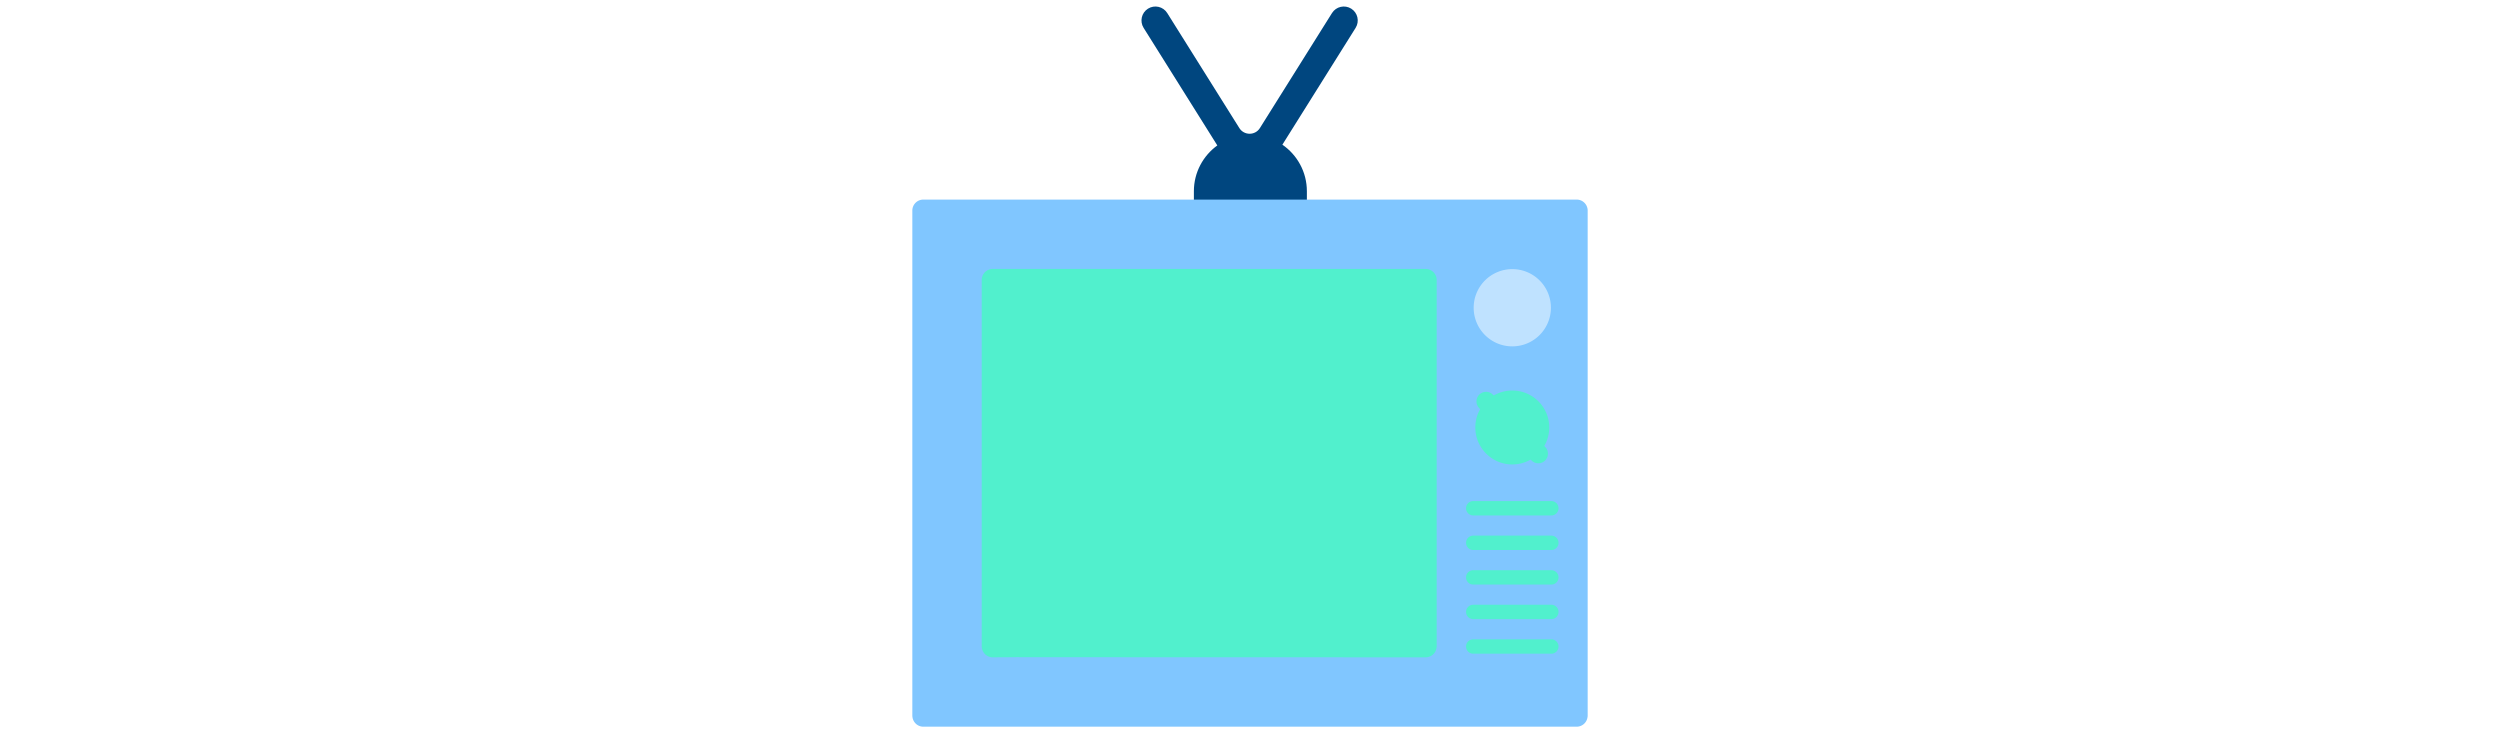 <svg id="th_fir_u1F4FA-television" width="100%" height="100%" xmlns="http://www.w3.org/2000/svg" version="1.1" xmlns:xlink="http://www.w3.org/1999/xlink" xmlns:svgjs="http://svgjs.com/svgjs" preserveAspectRatio="xMidYMid meet" viewBox="0 0 512 512" style="height:150px" data-uid="fir_u1F4FA-television" data-keyword="u1F4FA-television" data-complex="true" data-coll="fir" data-c="{&quot;819096&quot;:[&quot;fir_u1F4FA-television_l_4&quot;],&quot;8f9799&quot;:[&quot;fir_u1F4FA-television_l_0&quot;],&quot;c5cfd1&quot;:[&quot;fir_u1F4FA-television_l_1&quot;],&quot;ff473e&quot;:[&quot;fir_u1F4FA-television_l_2&quot;],&quot;1c4c5a&quot;:[&quot;fir_u1F4FA-television_l_3&quot;]}" data-colors="[&quot;#8f9799&quot;,&quot;#c5cfd1&quot;,&quot;#ff473e&quot;,&quot;#1c4c5a&quot;,&quot;#819096&quot;]"><defs id="SvgjsDefs12283"></defs><path id="fir_u1F4FA-television_l_0" d="M326.754 6.046C322.192 3.188 316.178 4.571 313.32 9.126L262.917 89.524C259.595 94.823 251.874 94.824 248.551 89.524L198.145 9.126C195.287 4.571 189.275 3.188 184.71 6.046C180.152 8.904 178.772 14.919 181.63 19.48L233.159 101.667C223.235 108.841 216.771 120.506 216.771 133.688V199.267H216.872C217.395 206.749 223.566 212.676 231.181 212.676H281.349C288.965 212.676 295.135 206.749 295.658 199.267H295.759V133.688C295.759 120.182 288.976 108.265 278.634 101.144L329.833 19.481C332.692 14.919 331.312 8.904 326.754 6.046Z " data-color-original="#8f9799" fill="#00467f" class="8f9799"></path><path id="fir_u1F4FA-television_l_1" d="M484.348 139.519H27.652A7.702 7.702 0 0 0 19.95 147.221V500.829H20.004C20.284 504.829 23.582 507.997 27.652 507.997H484.348C488.419 507.997 491.717 504.829 491.996 500.829H492.05V147.221A7.702 7.702 0 0 0 484.348 139.519Z " data-color-original="#c5cfd1" fill="#80c6ff" class="c5cfd1"></path><path id="fir_u1F4FA-television_l_2" d="M439.354 188.13A27 27 0 0 1 466.354 215.13A27 27 0 0 1 439.354 242.13A27 27 0 0 1 412.354 215.13A27 27 0 0 1 439.354 188.13Z " fill="#bfe2ff" data-topath-type="circle" data-topath-id="SvgjsCircle12286" class="ff473e"></path><path id="fir_u1F4FA-television_l_3" d="M386.499 195.718V452.332H386.445C386.165 456.332 382.867 459.5 378.797 459.5C378.797 459.5 93.385 459.448 92.658 459.388C92.294 459.441 76.15 459.5 76.15 459.5C72.079 459.5 68.781 456.332 68.502 452.332H68.448V195.718A7.701 7.701 0 0 1 76.15 188.016H378.797A7.702 7.702 0 0 1 386.499 195.718ZM439.354 272.991C425.084 272.991 413.516 284.559 413.516 298.829C413.516 313.099 425.084 324.667 439.354 324.667C453.624 324.667 465.192 313.099 465.192 298.829C465.192 284.559 453.624 272.991 439.354 272.991Z " data-color-original="#1c4c5a" fill="#51f0cd" class="1c4c5a"></path><path id="fir_u1F4FA-television_l_4" d="M466.655 360.316H412.051A5.021 5.021 0 1 1 412.051 350.272H466.655A5.022 5.022 0 0 1 466.655 360.316ZM471.678 379.455A5.021 5.021 0 0 0 466.656 374.433H412.052A5.021 5.021 0 1 0 412.052 384.477H466.656A5.022 5.022 0 0 0 471.678 379.455ZM471.678 403.616A5.021 5.021 0 0 0 466.656 398.594H412.052A5.022 5.022 0 0 0 412.052 408.638H466.656A5.022 5.022 0 0 0 471.678 403.616ZM471.678 427.777A5.021 5.021 0 0 0 466.656 422.755H412.052A5.021 5.021 0 1 0 412.052 432.799H466.656A5.021 5.021 0 0 0 471.678 427.777ZM471.678 451.94A5.021 5.021 0 0 0 466.656 446.918H412.052A5.022 5.022 0 0 0 412.052 456.962H466.656A5.022 5.022 0 0 0 471.678 451.94ZM462.308 321.899A6.717 6.717 0 0 0 462.308 312.403L425.776 275.871A6.712 6.712 0 0 0 416.28 275.871A6.717 6.717 0 0 0 416.28 285.367L452.812 321.899C454.124 323.211 455.842 323.864 457.56 323.864S460.996 323.211 462.308 321.899Z " data-color-original="#819096" fill="#51f0cd" class="819096"></path></svg>